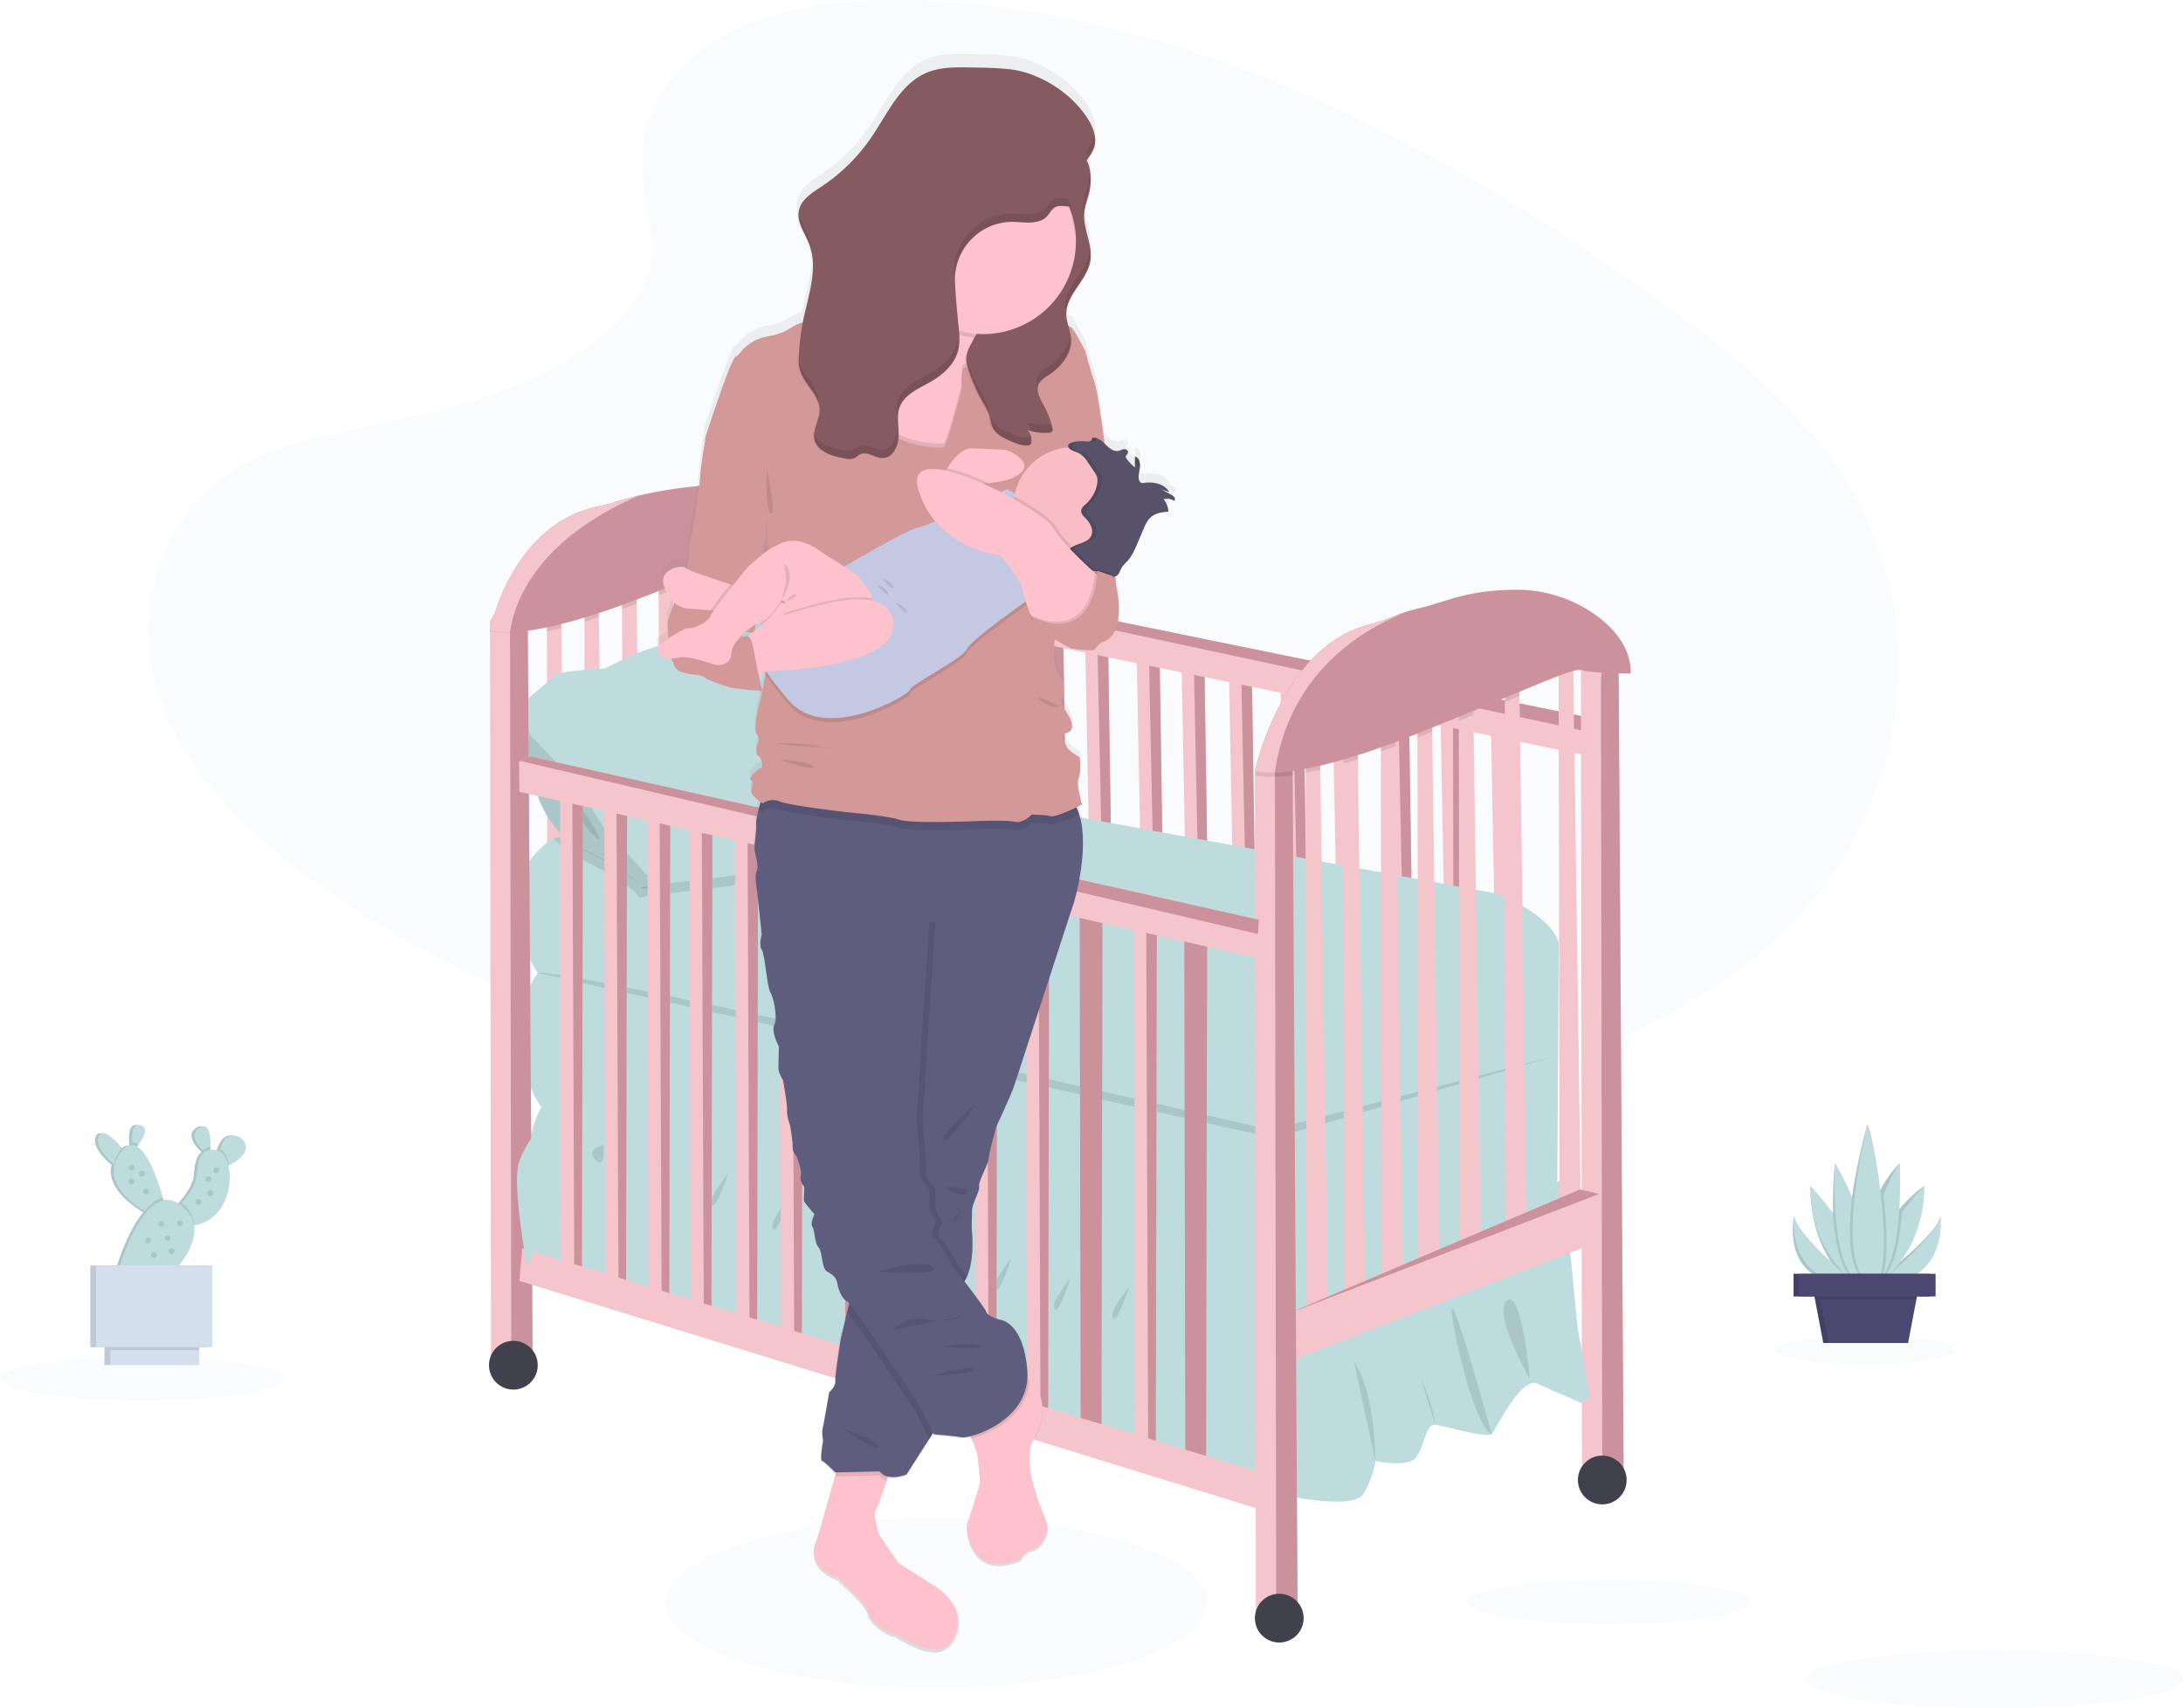 <svg id="eab39aaf-964c-43a5-8393-bd3b53d495e1" data-name="Layer 1" xmlns="http://www.w3.org/2000/svg" xmlns:xlink="http://www.w3.org/1999/xlink" width="1074.54" height="840.74" viewBox="0 0 1074.54 840.74"><defs><linearGradient id="dcdd7e1b-93ae-4349-854b-9912b47642c8" x1="513.67" y1="843.12" x2="513.67" y2="56.12" gradientUnits="userSpaceOnUse"><stop offset="0" stop-color="gray" stop-opacity="0.25"/><stop offset="0.54" stop-color="gray" stop-opacity="0.12"/><stop offset="1" stop-color="gray" stop-opacity="0.1"/></linearGradient></defs><title>baby</title><path d="M402,59.3C431.18,33.27,477,28,518.77,30c131.09,6.52,249.42,69.8,351.78,141.39,37.06,25.91,73.54,53.84,97.59,89.53,49,72.65,34.44,173.29-33.64,233.14-23.17,20.36-51.25,36-80.08,49.81-51.26,24.6-106.57,44.35-164.75,50-41.48,4-83.48.75-124.73-4.84C449.71,573.4,336.6,538.84,241.79,479.72,200.21,453.79,161,421.55,143.88,379.6s-6.17-95.11,36.29-119.94c17.56-10.27,38.56-14.91,59.11-19.27,30.26-6.41,61-12.73,88.3-25.76,28.21-13.46,61.6-39.49,56-69.29C377.6,113.37,372.8,85.3,402,59.3Z" transform="translate(-62.73 -29.63)" fill="#BEDBDE" opacity="0.1"/><ellipse cx="460.93" cy="788.9" rx="133.14" ry="41.68" fill="#BEDBDE" opacity="0.1"/><polygon points="733.95 360.24 738.78 616.96 749.05 618.17 745.18 359.22 733.95 360.24" fill="#f5c5cc"/><polygon points="739.87 355.45 745.38 622.64 749.05 618.17 745.18 359.22 739.87 355.45" fill="none"/><polygon points="709.12 355.41 713.95 612.13 724.22 613.34 720.35 354.39 709.12 355.41" fill="#f5c5cc"/><polygon points="715.04 350.62 720.54 617.81 724.22 613.34 720.35 354.39 715.04 350.62" fill="none"/><polygon points="715.19 341.99 715.69 621.99 726.19 620.99 722.19 336.49 715.19 341.99" fill="#cc929b"/><polygon points="425.56 295.24 429.99 527.95 440.26 529.03 436.8 294.3 425.56 295.24" fill="#f5c5cc"/><polygon points="431.49 290.89 436.57 533.09 440.26 529.03 436.8 294.3 431.49 290.89" fill="#cc929b"/><polygon points="447.41 301.13 451.84 533.83 462.11 534.91 458.65 300.19 447.41 301.13" fill="#f5c5cc"/><polygon points="453.34 296.77 458.43 538.97 462.11 534.91 458.65 300.19 453.34 296.77" fill="#cc929b"/><polygon points="468.77 307.51 473.2 540.22 483.47 541.3 480.01 306.58 468.77 307.51" fill="#f5c5cc"/><polygon points="474.7 303.17 479.79 545.36 483.47 541.3 480.01 306.58 474.7 303.17" fill="#cc929b"/><polygon points="489.55 308.81 494.11 549.69 504.38 550.81 500.78 307.85 489.55 308.81" fill="#f5c5cc"/><polygon points="495.47 304.31 500.7 555.01 504.38 550.81 500.78 307.85 495.47 304.31" fill="#cc929b"/><polygon points="512.08 310.69 516.65 551.56 526.92 552.68 523.32 309.72 512.08 310.69" fill="#f5c5cc"/><polygon points="518.01 306.19 523.24 556.88 526.92 552.68 523.32 309.72 518.01 306.19" fill="#cc929b"/><polygon points="534.22 318.56 538.78 559.44 549.05 560.56 545.46 317.6 534.22 318.56" fill="#f5c5cc"/><polygon points="540.14 314.06 545.37 564.76 549.05 560.56 545.46 317.6 540.14 314.06" fill="#cc929b"/><polygon points="559.56 323.76 564.24 571.36 574.51 572.51 570.8 322.77 559.56 323.76" fill="#f5c5cc"/><polygon points="565.48 319.14 570.83 576.83 574.51 572.51 570.8 322.77 565.48 319.14" fill="#cc929b"/><polygon points="581.61 326.39 586.28 573.99 596.56 575.14 592.84 325.4 581.61 326.39" fill="#f5c5cc"/><polygon points="587.53 321.76 592.88 579.46 596.56 575.14 592.84 325.4 587.53 321.76" fill="#cc929b"/><polygon points="604.97 332.99 609.65 580.59 619.92 581.75 616.21 332.01 604.97 332.99" fill="#f5c5cc"/><polygon points="610.9 328.37 616.24 586.07 619.92 581.75 616.21 332.01 610.9 328.37" fill="#cc929b"/><polygon points="405.55 294.83 405.05 280.09 410.25 277.25 783.19 353.74 783.88 372.45 405.55 294.83" fill="#f5c5cc"/><polyline points="410.25 277.25 784.56 353.68 784.18 360.69 405.82 279.66" fill="#cc929b"/><polygon points="425.69 661.67 415.19 665.49 405.19 665.49 404.69 270.95 410.19 263.31 415.5 261.75 422.19 260.74 425.69 661.67" fill="#f5c5cc"/><polygon points="425.69 661.67 415.19 665.49 414.54 271.73 415.5 261.75 422.19 260.74 425.69 661.67" fill="#cc929b"/><polygon points="630.35 340.32 635.03 587.91 645.3 589.07 641.59 339.33 630.35 340.32" fill="#f5c5cc"/><polygon points="636.27 335.69 641.62 593.39 645.3 589.07 641.59 339.33 636.27 335.69" fill="#cc929b"/><polygon points="655.92 344.23 660.69 597.12 670.96 598.3 667.15 343.23 655.92 344.23" fill="#f5c5cc"/><polygon points="661.84 339.51 667.28 602.71 670.96 598.3 667.15 343.23 661.84 339.51" fill="none"/><polygon points="682.25 348.86 687.08 605.58 697.35 606.79 693.49 347.84 682.25 348.86" fill="#f5c5cc"/><polygon points="688.17 344.07 693.68 611.27 697.35 606.79 693.49 347.84 688.17 344.07" fill="#cc929b"/><polygon points="280.19 585.99 269.69 586.99 269.2 310.8 269.19 306.99 276.19 301.49 276.3 309.15 280.19 585.99" fill="#f5c5cc"/><polygon points="317.19 570.49 306.69 571.49 306.2 299.81 306.19 291.49 313.19 285.99 313.35 297.15 317.19 570.49" fill="#f5c5cc"/><polygon points="378.19 545.49 367.69 546.49 367.21 278.24 367.19 266.49 374.19 260.99 374.41 276.57 378.19 545.49" fill="#f5c5cc"/><polygon points="404.69 535.49 394.19 536.49 393.72 274.79 393.69 256.49 400.69 250.99 401.05 276.41 404.69 535.49" fill="#f5c5cc"/><polygon points="298.69 582.99 288.19 583.99 287.69 305.99 287.69 303.99 294.69 298.49 294.76 303.76 298.69 582.99" fill="#f5c5cc"/><polygon points="352.69 557.99 342.19 558.99 341.7 286.23 341.69 278.99 348.69 273.49 348.83 283.75 352.69 557.99" fill="#f5c5cc"/><polygon points="335.19 562.99 324.69 563.99 324.21 292.88 324.19 283.99 331.19 278.49 331.35 290.07 335.19 562.99" fill="#f5c5cc"/><path d="M331.72,569.48l-2.5,5.25s-6.5,9.75-5.75,24.75S313,654.23,313,654.23s10.25,4.75,18,4.25,24.5,7.75,24.5,7.75L390.22,677l70.25,16.5s41.25,23,52.5,23,56,15.25,56,15.25S629.47,745,634.22,750,659,761.73,661,762s32.5,3.25,32.5,3.25,35.5,8.25,40.5-.5a45.08,45.08,0,0,0,5.75-16s15.75,3.5,20-1.75,4.5-16.5,9.5-16,25.5,6.75,27.75,4.5,14.25-28.75,22.75-24.75S843,721,843,721l-8.5-86.5-3.75-23.75s-136.25,55.5-141,55.5S331.72,569.48,331.72,569.48Z" transform="translate(-62.73 -29.63)" fill="#BEDBDE"/><path d="M830,493.73l-.75,122L687.72,670l-358.5-95.25s-24.25-34.25-1.75-66.25c0,0-29-40,7-66l.89-.21,136.11-32.79L532,420.56l267.45,48.92S825.72,479.23,830,493.73Z" transform="translate(-62.73 -29.63)" fill="#BEDBDE"/><path d="M527.22,432.23c-6.75,3.5-55.75,16.25-65.5,24S384.47,470,384.47,470l-7.5,1.5s.5-5-29.25-19.5a37.93,37.93,0,0,1-12.36-9.71l136.11-32.79L532,420.56C532.08,425.35,531.26,430.13,527.22,432.23Z" transform="translate(-62.73 -29.63)" opacity="0.1"/><path d="M321.47,384s-2.5,48.5,27.25,63S378,466.48,378,466.48l7.5-1.5s-26-29-24.25-34S338,400.73,334.47,399.73,321.47,384,321.47,384Z" transform="translate(-62.73 -29.63)" fill="#BEDBDE"/><path d="M322,384.73s-2.5,48.5,27.25,63,29.25,19.5,29.25,19.5l7.5-1.5s-26-29-24.25-34S338.47,401.48,335,400.48,322,384.73,322,384.73Z" transform="translate(-62.73 -29.63)" opacity="0.1"/><path d="M329,405.23s24,36.25,28.25,37.5S334.72,405.73,329,405.23Z" transform="translate(-62.73 -29.63)" opacity="0.1"/><path d="M318,377.23s15.5-12.5,17.5-15,24-3.5,24.75-3.5,17.5-10.25,36.25-13.5,26.25-4.75,26.25-4.75,27.5-11.5,29-14,14.25-5.25,30,7,50.5,67.25,50.75,73.25,2.5,17-4.25,20.5-55.75,16.25-65.5,24S385.47,465,385.47,465L360,437.23l-13.5-21.75L324,391.73Z" transform="translate(-62.73 -29.63)" fill="#BEDBDE"/><path d="M359.8,593.15s-9.33,2-4,7.33S359.8,593.15,359.8,593.15Z" transform="translate(-62.73 -29.63)" opacity="0.1"/><path d="M392.47,603.82s-10,12-8,15.33S392.47,603.82,392.47,603.82Z" transform="translate(-62.73 -29.63)" opacity="0.1"/><path d="M451.14,619.15s-10,12-8,15.33S451.14,619.15,451.14,619.15Z" transform="translate(-62.73 -29.63)" opacity="0.1"/><path d="M522.47,639.15s-10,12-8,15.33S522.47,639.15,522.47,639.15Z" transform="translate(-62.73 -29.63)" opacity="0.1"/><path d="M618.47,663.15s-10,12-8,15.33S618.47,663.15,618.47,663.15Z" transform="translate(-62.73 -29.63)" opacity="0.1"/><path d="M421.14,607.15s-10,12-8,15.33S421.14,607.15,421.14,607.15Z" transform="translate(-62.73 -29.63)" opacity="0.1"/><path d="M560.47,649.15s-10,12-8,15.33S560.47,649.15,560.47,649.15Z" transform="translate(-62.73 -29.63)" opacity="0.1"/><path d="M589.8,658.48s-10,12-8,15.34S589.8,658.48,589.8,658.48Z" transform="translate(-62.73 -29.63)" opacity="0.1"/><path d="M477.14,627.15s-10,12-8,15.33S477.14,627.15,477.14,627.15Z" transform="translate(-62.73 -29.63)" opacity="0.1"/><path d="M729.14,699.82l10.58,48.91S739.8,714.48,729.14,699.82Z" transform="translate(-62.73 -29.63)" opacity="0.1"/><path d="M761.8,707.15,769.22,731S768.47,721.82,761.8,707.15Z" transform="translate(-62.73 -29.63)" opacity="0.1"/><path d="M797,735.48s-15.83-57.66-19.17-61.66S787.47,731.82,797,735.48Z" transform="translate(-62.73 -29.63)" opacity="0.1"/><path d="M815.8,708.48s-18.66-32.66-11.33-38.66S815.8,708.48,815.8,708.48Z" transform="translate(-62.73 -29.63)" opacity="0.1"/><path d="M327.47,508.48,689.8,589.82l139.34-40.67L688.47,585.82S338.47,505.15,327.47,508.48Z" transform="translate(-62.73 -29.63)" opacity="0.1"/><polygon points="275.69 390.49 276.19 623.24 286.44 624.49 286.94 389.74 275.69 390.49" fill="#f5c5cc"/><polygon points="281.69 386.24 282.69 628.49 286.44 624.49 286.94 389.74 281.69 386.24" fill="#cc929b"/><polygon points="297.44 396.74 297.94 629.49 308.19 630.74 308.69 395.99 297.44 396.74" fill="#f5c5cc"/><polygon points="303.44 392.49 304.44 634.74 308.19 630.74 308.69 395.99 303.44 392.49" fill="#cc929b"/><polygon points="318.69 403.49 319.19 636.24 329.44 637.49 329.94 402.74 318.69 403.49" fill="#f5c5cc"/><polygon points="324.69 399.24 325.69 641.49 329.44 637.49 329.94 402.74 324.69 399.24" fill="#cc929b"/><polygon points="339.44 405.14 339.94 646.06 350.19 647.35 350.69 404.36 339.44 405.14" fill="#f5c5cc"/><polygon points="345.44 400.74 346.44 651.49 350.19 647.35 350.69 404.36 345.44 400.74" fill="#cc929b"/><polygon points="361.94 407.39 362.44 648.31 372.69 649.6 373.19 406.61 361.94 407.39" fill="#f5c5cc"/><polygon points="367.94 402.99 368.94 653.74 372.69 649.6 373.19 406.61 367.94 402.99" fill="#cc929b"/><polygon points="383.94 415.64 384.44 656.56 394.69 657.85 395.19 414.86 383.94 415.64" fill="#f5c5cc"/><polygon points="389.94 411.24 390.94 661.99 394.69 657.85 395.19 414.86 389.94 411.24" fill="#cc929b"/><polygon points="409.19 421.26 409.69 668.9 419.94 670.23 420.44 420.46 409.19 421.26" fill="none"/><polygon points="415.19 416.74 416.19 674.49 419.94 670.23 420.44 420.46 415.19 416.74" fill="#cc929b"/><polygon points="431.19 424.26 431.69 671.9 441.94 673.23 442.44 423.46 431.19 424.26" fill="#f5c5cc"/><polygon points="437.19 419.74 438.19 677.49 441.94 673.23 442.44 423.46 437.19 419.74" fill="#cc929b"/><polygon points="454.44 431.26 454.94 678.9 465.19 680.23 465.69 430.46 454.44 431.26" fill="#f5c5cc"/><polygon points="460.44 426.74 461.44 684.49 465.19 680.23 465.69 430.46 460.44 426.74" fill="#cc929b"/><polygon points="479.69 439.01 480.19 686.65 490.44 687.98 490.94 438.21 479.69 439.01" fill="#f5c5cc"/><polygon points="485.69 434.49 486.69 692.24 490.44 687.98 490.94 438.21 485.69 434.49" fill="#cc929b"/><polygon points="505.19 443.36 505.69 696.28 515.94 697.64 516.44 442.54 505.19 443.36" fill="#f5c5cc"/><polygon points="511.19 438.74 512.19 701.99 515.94 697.64 516.44 442.54 511.19 438.74" fill="#cc929b"/><polygon points="531.44 448.43 531.94 705.2 542.19 706.58 542.69 447.6 531.44 448.43" fill="#cc929b"/><polygon points="537.44 443.74 538.44 710.99 542.19 706.58 542.69 447.6 537.44 443.74" fill="none"/><polygon points="558.19 455.43 558.69 712.2 568.94 713.58 569.44 454.6 558.19 455.43" fill="#f5c5cc"/><polygon points="564.19 450.74 565.19 717.99 568.94 713.58 569.44 454.6 564.19 450.74" fill="#cc929b"/><polygon points="582.94 460.68 583.44 717.45 593.69 718.83 594.19 459.85 582.94 460.68" fill="#cc929b"/><polygon points="588.94 455.99 589.94 723.24 593.69 718.83 594.19 459.85 588.94 455.99" fill="none"/><polygon points="262.19 668.49 251.69 672.49 241.69 672.49 241.19 305.49 246.69 297.49 252 295.86 259.69 293.49 262.19 668.49" fill="#f5c5cc"/><polygon points="262.19 668.49 251.69 672.49 251.04 306.3 252 295.86 259.69 293.49 262.19 668.49" fill="#cc929b"/><circle cx="252.69" cy="671.99" r="12" fill="#40414d"/><polygon points="799.19 724.67 788.69 728.49 778.69 728.49 778.19 324.95 783.69 326.31 789 324.75 796.69 322.49 799.19 724.67" fill="#f5c5cc"/><polygon points="799.19 724.67 788.69 728.49 788.04 334.73 789 324.75 796.69 322.49 799.19 724.67" fill="#cc929b"/><polygon points="653.69 648.99 643.19 649.99 642.71 380.4 642.69 369.99 649.69 364.49 649.89 378.86 653.69 648.99" fill="#f5c5cc"/><polygon points="690.69 633.49 680.19 634.49 679.72 369.88 679.69 354.49 686.69 348.99 686.95 367.25 690.69 633.49" fill="#f5c5cc"/><polygon points="751.69 608.49 741.19 609.49 740.72 345.5 740.69 329.49 747.69 323.99 747.95 342.5 751.69 608.49" fill="#f5c5cc"/><polygon points="767.19 319.49 767.69 599.49 778.19 598.49 774.19 313.99 767.19 319.49" fill="#f5c5cc"/><polygon points="672.19 645.99 661.69 646.99 661.21 375.87 661.19 366.99 668.19 361.49 668.36 373.7 672.19 645.99" fill="#f5c5cc"/><polygon points="708.69 625.99 698.19 626.99 697.72 363.08 697.69 346.99 704.69 341.49 704.95 360.17 708.69 625.99" fill="#f5c5cc"/><polygon points="729.02 619.32 718.52 620.32 718.05 356.41 718.05 354.84 718.02 340.32 725.02 334.82 725.26 351.88 725.28 353.5 729.02 619.32" fill="#f5c5cc"/><polygon points="632.69 647.16 777.69 585.49 787.69 587.82 788.02 610.82 635.36 669.82 632.69 647.16" fill="#f5c5cc"/><polyline points="777.69 585.49 632.69 647.16 787.15 587.69" fill="#cc929b"/><polygon points="257.02 614.49 622.69 725.49 622.02 743.49 255.69 630.49 257.02 614.49" fill="#f5c5cc"/><path d="M701.42,818.12l-10.5,4h-10l-.5-411h0v-2l.78-1.14,4.72-6.86,5.31-1.63,7.69-2.37.08,14Z" transform="translate(-62.73 -29.63)" fill="#f5c5cc"/><polygon points="638.69 788.49 628.19 792.49 627.54 380.3 628.5 369.86 636.19 367.49 638.69 788.49" fill="#cc929b"/><path d="M698.92,397.12l.08,14a85.24,85.24,0,0,1-8.73.82c-7.2.28-9.85-.81-9.85-.81h0c0-.14.28-1.26.78-3.13l4.72-6.86,5.31-1.63Z" transform="translate(-62.73 -29.63)" opacity="0.1"/><path d="M712.42,394.12l.2,14.37q-3.87.9-7.18,1.54l0-10.41Z" transform="translate(-62.73 -29.63)" opacity="0.1"/><path d="M730.92,391.12l.17,12.21c-2.49.79-4.88,1.51-7.15,2.17l0-8.88Z" transform="translate(-62.73 -29.63)" opacity="0.1"/><path d="M749.42,378.62l.26,18.26q-3.75,1.39-7.23,2.63l0-15.39Z" transform="translate(-62.73 -29.63)" opacity="0.1"/><path d="M767.42,371.12l.26,18.68-5.76,2.32-1.47.59,0-16.09Z" transform="translate(-62.73 -29.63)" opacity="0.1"/><path d="M810.68,372.13l-7.23,3,0-16,7-5.5Z" transform="translate(-62.73 -29.63)" opacity="0.1"/><path d="M788,381.51l-7.21,3,0-14.52,7-5.5Z" transform="translate(-62.73 -29.63)" opacity="0.1"/><path d="M865.42,361.12s-18.5,0-23.5-1.5-15.5,4.5-80,30.5c-39,15.73-60.65,19.38-71.65,19.81-7.2.28-9.85-.81-9.85-.81s13.17-60.42,55.11-71.71a124.39,124.39,0,0,0,13.77-4.63l.81-.31a82,82,0,0,1,10.81-3.35c13.46-3.09,23.07-9,47.4-9.18A66.55,66.55,0,0,1,850.1,333.8C858.44,340.36,865.63,349.43,865.42,361.12Z" transform="translate(-62.73 -29.63)" fill="#cc929b"/><path d="M751.92,332.12c-51.9,22.38-59.82,64.21-61.65,77.81-7.2.28-9.85-.81-9.85-.81s13.17-60.42,55.11-71.71a124.39,124.39,0,0,0,13.77-4.63l.81-.31C750.71,332.38,751.31,332.26,751.92,332.12Z" transform="translate(-62.73 -29.63)" fill="#f5c5cc"/><path d="M338.92,331.12l.11,7.66c-2.53.63-4.89,1.18-7.1,1.65v-3.81Z" transform="translate(-62.73 -29.63)" opacity="0.1"/><path d="M357.42,328.12l.07,5.27q-3.69,1.22-7.07,2.23v-2Z" transform="translate(-62.73 -29.63)" opacity="0.1"/><path d="M375.92,315.62l.16,11.16q-3.69,1.41-7.15,2.66v-8.32Z" transform="translate(-62.73 -29.63)" opacity="0.1"/><path d="M393.92,308.12l.16,11.58q-3.45,1.33-7.14,2.81l0-8.89Z" transform="translate(-62.73 -29.63)" opacity="0.1"/><path d="M411.42,303.12l.14,10.26q-3.4,1.14-7.13,2.48v-7.24Z" transform="translate(-62.73 -29.63)" opacity="0.1"/><path d="M436.92,290.62l.22,15.58c-2.21.46-4.6,1-7.2,1.67l0-11.75Z" transform="translate(-62.73 -29.63)" opacity="0.1"/><path d="M463.78,306a26.37,26.37,0,0,0-7.33-1.62l0-18.3,7-5.5Z" transform="translate(-62.73 -29.63)" opacity="0.1"/><path d="M488.92,306.12s-18.5,0-23.5-1.5-15.5-9.5-80,16.5c-39,15.73-60.65,19.38-71.65,19.81-7.2.28-9.85-.81-9.85-.81s9.93-52.5,53.72-61.36a64.38,64.38,0,0,0,7.23-1.85c2.69-.88,6.93-2.14,12.63-3.45,14.7-3.38,39.07-7.09,71.46-5.52A44.32,44.32,0,0,1,478.75,281,34.31,34.31,0,0,1,488.92,306.12Z" transform="translate(-62.73 -29.63)" fill="#cc929b"/><path d="M377.5,273.46c-51.9,22.38-61.9,53.87-63.73,67.47-7.2.28-9.85-.81-9.85-.81s9.93-52.5,53.72-61.36a64.38,64.38,0,0,0,7.23-1.85C367.56,276,371.8,274.77,377.5,273.46Z" transform="translate(-62.73 -29.63)" fill="#f5c5cc"/><polygon points="255.69 389.74 255.44 374.99 260.69 372.24 619.69 452.74 618.69 471.49 255.69 389.74" fill="#f5c5cc"/><polyline points="260.69 372.24 619.69 452.74 619.19 459.74 256.22 374.58" fill="#cc929b"/><circle cx="788.69" cy="728.49" r="12" fill="#40414d"/><circle cx="629.69" cy="796.49" r="12" fill="#40414d"/><path d="M332.09,579.45s-10.67,12-14,22.67,4,50.67,4,50.67a73.65,73.65,0,0,0,8-21.34C332.75,618.79,332.09,579.45,332.09,579.45Z" transform="translate(-62.73 -29.63)" fill="#BEDBDE"/><path d="M838.42,679.12s6.5,33,7,38-16.5-2.5-16.5-2.5Z" transform="translate(-62.73 -29.63)" fill="#BEDBDE"/><path d="M641.42,270.81l-.17,0a2,2,0,0,0-.37-.94,4.91,4.91,0,0,0-1.66-1.26L634.53,266l4.05,1.47a9.05,9.05,0,0,0-.63-.94l.47.26-.32-.45-.43-.15c-2.16-2.53-5.76-3.58-9.25-3.53h.06c.45-.06.91-.1,1.36-.13a16.23,16.23,0,0,0-3,.09h0a1.4,1.4,0,0,0,.35.1c-.32,0-.64.06-1,.1a3,3,0,0,1-1.57,0,2.27,2.27,0,0,1-1.21-1.65c-.5-2,.29-4.15.52-6.24a6.69,6.69,0,0,0-.31-2.91c0-.2,0-.4,0-.6a3,3,0,0,0-2-1.84,1.85,1.85,0,0,0,0,.23l-.17-.07c0,1.79,0,3.59,0,5.38a21.45,21.45,0,0,1-4.09-4.26,1.87,1.87,0,0,1-.41-.85c-.1-.91,1.06-1.54,1.13-2.46a1.37,1.37,0,0,0-1-1.3l.3-.11a2.25,2.25,0,0,0-1.14-.2,19.16,19.16,0,0,0-2.52.76l.26.05a5.69,5.69,0,0,1-.59.16c-2.51.52-4.75-1.48-6.56-3.29l-.39-.39c-.86-7.53-2.25-16.16-2.25-16.16s-1.25-9.86-3-15.16-4.27-14.66-4.27-14.66-5.76-11.37-7-11.87a15.27,15.27,0,0,1-1.41-.8,22.39,22.39,0,0,1-1-5.24c-.31-9.94,10.31-17,11.91-26.85,1.31-8-3.73-16-3-24.11.34-3.55,1.77-6.89,2.54-10.37a27.93,27.93,0,0,0,.29-10.27,16.93,16.93,0,0,0-1.64-5.27,28.46,28.46,0,0,0,3.61-6.11c1.62-4.62-.13-9.78-2.66-14-8.13-13.43-24.6-24-40-25.37-6.21-.57-12.44-.68-18.66-.78-7.14-.13-14.52-.21-21.12,2.55-13.12,5.49-19.33,20.16-27.3,32a90.72,90.72,0,0,1-24.82,24.77c-4.61,3.08-10,6.36-11.08,11.83a10.77,10.77,0,0,0-.19,1.59,14.66,14.66,0,0,1-.33-1.46c-1.09,5.71,2.94,11,5,16.45a29,29,0,0,1,1.84,8.89,38.88,38.88,0,0,0,0-4.32c2,10.38-1.67,21.52-3.94,32.13-.17.78-.3,1.56-.46,2.34a19.13,19.13,0,0,0-5.26,2.37,29.58,29.58,0,0,1-11.82,4.6,22.08,22.08,0,0,0-14.22,8.54c-.64.86-1.26,1.45-1.8,1.51-2.25.26-14.79,39.42-14.79,39.42S407,255.55,407,259.33s-4.51,31.08-4.51,31.08-1.51,5-1,7.07c.29,1.15-.4,5-1.05,8.1a1.8,1.8,0,0,1-.7-.52c-.75-1.51-14.55,0-10.28,10.11a19.82,19.82,0,0,0,4.83,7.18c-1.9,4.76-3.55,9.19-3.33,9.75,0,0,0,3.61.32,8.07-2.93,2-5.33,3.8-5.33,3.8-.21,5.52,3.47,6.4,6.93,6.2.89,3.2,2.19,5.74,4.1,6.43,6.27,2.28,10.28,1.27,12.29,3S422,364.69,422,364.69A126.76,126.76,0,0,0,435.74,366l1.84.92-.22-1c.59-.11.32-.81-.42-2-.33-1.53-.75-3.53-1.22-5.81l2.75-1,.75,1.11c-1,5.24-1.64,8.73-1.64,8.73s-5,17.94-2.76,20.72,0,6.32,0,6.32-.5,4.54.76,4.54,2.75,5.81,1.5,6.07-7,5.05-5,6.06,0,3.28,0,5.56c0,1.66,3.06,4.12,4.72,5.33-.3,1.08-.61,2.23-.9,3.36-.86,3.34-1.53,6.56-1.32,7.73.5,2.78-1.25,10.61-.75,13.14s2.26,8.08,1,10.36.25,9.85.25,9.85l2.26,21.47s-1.5,6.07,0,7.58,2.76,19.21,4.26,21.23,3.77,12.63,2,16.17,2.26,10.86,2.26,10.86-.25,8.59-.25,10.86,2.25,5.81,2.25,5.81,2.26,12.13,2,15.16,1.5,7.33,1.5,7.33,1.51,8.84,1.26,10.86,2,4.8,2,4.8,2.76,6.57,2,9.35,1.75,5.56,1.75,5.56-.25,6.06-.25,6.82,5.27,6.82,5.27,6.82-2.26,4.55-1,6.32,1,8.08,3,10.11,1.5,10.35,4,11.87,4.76,2.78,5.26,6.06,2.51,8.09,4.77,8.85a4.35,4.35,0,0,1,1.1,1.09l-1,4.25-3.09,12.85s-3,18.69-2.76,21.47-3,5.56-3,5.56-2.76,16.17-3.26,18.19.25,5.81.25,5.81-1.75,9.6-.5,10.11,6.52,5.81,6.52,5.81h.41l-.54,1.9-8.65,30.7s-8,13.39,10.54,20.21c.62,1.2,1.19,1.23.52,1,.61.52,13,11,14,15.91s9.53,10.1,12.54,10.61,23.07,16.67,30.34.76-12.79-26.28-12.79-26.28L504.78,800s-7.77-11.37-9-13.39-3.51-11.88-2-13.39c.77-.78,3.18-7.7,5.36-14.28.2-.63.41-1.25.61-1.87,4.26,1,9.08-1,9.08-1L520,738.45l2-3.09.36.72s9.28.76,13.79,1.52a13,13,0,0,0,4.24-.53c.17.37.34.75.5,1.13a55.3,55.3,0,0,1,2.78,7.23c.75,3.28,1.51,14.9,1.51,14.9s-5,16.68-6.27,19.71,1.25,28.3,26.08,18.19c0,0,3-4.8,5.76-4.8s9.53-6.82,7-14.15-13-29.81-5.76-41.68c5.84-9.56,5.37-22.38-2.48-28.34-.33-.25-.68-.47-1-.69a28.64,28.64,0,0,0,0-3.82c-1.76-24.25-13-25.52-13-25.52s-6.52-1.51-7.27-4c-.44-1.46-6.09-9-10.77-15.13.16-.26.31-.52.46-.78,0-.09.1-.18.14-.27.22-.41.43-.83.63-1.27,3.64-8.18,2.7-20.08,2.51-22.21-.25-2.78,0-6.32,0-10.36s4-10.11,3.51-12.38,4.77-11.62,4.77-13.9S553.18,583,553.18,583s7.27-15.67,8.78-20.22c1.44-4.36,27.12-83.84,29.2-90.28a3.91,3.91,0,0,1,.14-.42s8.2-26.83,2.71-44.45a28.25,28.25,0,0,0-1.29-3.41c1.68-.81,2.84-1.4,2.84-1.4s-3.26-9.6-1.76-13.14.5-10.36.5-10.36-6-3.54-6.26-5.05-2.76-3.54-2-5.56,5-1,4.51-5.56-5.76-9.35-5.26-12.13,2.5-7.83,0-10.86-3.51-7.83-3.76-11.62c-.07-1,.15-3.95.5-7.84a88.06,88.06,0,0,0,8.27,4.55s10.78,1.52,11.29.51a23.77,23.77,0,0,1,3.26-3.54c13.54-3.28,7.52-28,7.52-28s-.2-1.81-.52-4.79a2.63,2.63,0,0,0,.94-.45c1.15-.84,1.43-2.44,2.13-3.7a18.38,18.38,0,0,1,2.78-3.26c2.48-2.7,3.95-6.15,5.37-9.54.9-2.16,1.82-4.32,2.73-6.49s2-4.76,4-6.33c2.3-1.85,5.42-2.21,8.35-2.48a10.45,10.45,0,0,0-2.39-6.12,6.14,6.14,0,0,1,5.26.8,2.12,2.12,0,0,0,.11-.21l.06,0A1.35,1.35,0,0,0,641.42,270.81ZM427.29,340c.06-.5.15-1,.26-1.5.49-.46,1.08-1,1.71-1.5l3.5.34c-.86.7-1.61,1.34-2.22,1.86C429.46,338.65,428.28,339.19,427.29,340Zm7-6.93a5.38,5.38,0,0,0,1.45-.31c.67,0,1.36,0,2.06,0l1,0c-1.67,1.17-3.36,2.47-4.86,3.68l.35-3.29Zm5.77-51s-.23,7.18.28,14.4c-.78.55-1.59,1.15-2.39,1.78l1.77-16.65Z" transform="translate(-62.73 -29.63)" fill="url(#dcdd7e1b-93ae-4349-854b-9912b47642c8)"/><path d="M570.67,792.37c-2.75,0-5.75,4.75-5.75,4.75-24.75,10-27.25-15-26-18s6.25-19.5,6.25-19.5-.75-11.5-1.5-14.75a55.77,55.77,0,0,0-2.77-7.15c-1.68-3.83-3.48-7.6-3.48-7.6s10.75-26.5,25-24a16.08,16.08,0,0,1,7,3c7.83,5.9,8.3,18.59,2.47,28-7.25,11.75,3.25,34,5.75,41.25S573.42,792.37,570.67,792.37Z" transform="translate(-62.73 -29.63)" fill="#fdc2cc"/><path d="M532.92,834.62c-7.25,15.75-27.25-.25-30.25-.75s-11.5-5.5-12.5-10.5-13.37-15.23-14-15.74c.67.21.1.18-.52-1-18.5-6.75-10.5-20-10.5-20l8.62-30.38,2.38-8.37,27-1.75s-1.85,5.91-3.91,12.12c-2.17,6.51-4.57,13.36-5.34,14.13-1.5,1.5.75,11.25,2,13.25s9,13.25,9,13.25l15.25,9.75S540.17,818.87,532.92,834.62Z" transform="translate(-62.73 -29.63)" fill="#fdc2cc"/><path d="M503.17,746.12s-1.85,5.91-3.91,12.12a7.19,7.19,0,0,1-3.59-2.37l-21.75.5-.13-.13,2.38-8.37Z" transform="translate(-62.73 -29.63)" opacity="0.1"/><path d="M591.17,474.37s0,.14-.13.41c-2.08,6.37-27.68,85-29.12,89.34-1.5,4.5-8.75,20-8.75,20s-3.75,13.5-3.75,15.75-5.25,11.5-4.75,13.75-3.5,8.25-3.5,12.25-.25,7.5,0,10.25c.19,2.11,1.12,13.89-2.51,22a14.79,14.79,0,0,1-3.45,5,10.71,10.71,0,0,1-1.29,1c-9,6-9.75,67.5-9.75,67.5l-.42.66L520.1,738l-11.18,17.4s-9,3.75-13.25-1.5l-21.75.5s-5.25-5.25-6.5-5.75.5-10,.5-10-.75-3.75-.25-5.75,3.25-18,3.25-18,3.25-2.75,3-5.5,2.75-21.25,2.75-21.25l3.08-12.71,1.52-6.27,3.15-13,21.25-187.75,27-8.25,52,2.5,5.7,10.3Z" transform="translate(-62.73 -29.63)" fill="#5f5d7e"/><path d="M517.92,566.62c-.25,4.75-1.5,12-1,16.25s2.25,20.25,1.5,23.25,2.75,6.5,4,8,.5,6,.75,9.5,3.5,6.75,3.5,6.75-3.75,8-1,9.25,8.5,12.75,8.5,12.75,1.93,2.43,4.49,5.73a13.71,13.71,0,0,1-4.74,6c-9,6-9.75,67.5-9.75,67.5l-.42.66-5.58-11.16s-33.25-50.25-35.5-51a3.52,3.52,0,0,1-1.4-1l3.15-13,21.25-187.75,27-8.25,52,2.5-27.38,2.75s-12.17,8.73-12.25,9l-21.87,9.25-4,60S518.17,561.87,517.92,566.62Z" transform="translate(-62.73 -29.63)" opacity="0.1"/><path d="M590.37,472.92c-.69,2.78-72.7-5.55-72.7-5.55l.5,19.25-4,60s-1,18.25-1.25,23-1.5,12-1,16.25,2.25,20.25,1.5,23.25,2.75,6.5,4,8,.5,6,.75,9.5,3.5,6.75,3.5,6.75-3.75,8-1,9.25,8.5,12.75,8.5,12.75,2.75,3.47,6,7.73a10.71,10.71,0,0,1-1.29,1c-9,6-9.75,67.5-9.75,67.5l-.42.66L520.1,738l-6.93-13.85s-25.65-38.77-33.42-48.71l1.52-6.27,3.15-13,21.25-187.75,27-8.25,52,2.5Z" transform="translate(-62.73 -29.63)" opacity="0.1"/><path d="M569.45,709.08c-1,17.9-19.86,26.66-28.55,28.64-1.68-3.83-3.48-7.6-3.48-7.6s10.75-26.5,25-24A16.08,16.08,0,0,1,569.45,709.08Z" transform="translate(-62.73 -29.63)" opacity="0.1"/><path d="M514.92,566.62c-.25,4.75-1.5,12-1,16.25s2.25,20.25,1.5,23.25,2.75,6.5,4,8,.5,6,.75,9.5,3.5,6.75,3.5,6.75-3.75,8-1,9.25,8.5,12.75,8.5,12.75,16.25,20.5,17,23,7.25,4,7.25,4,11.25,1.25,13,25.25-27.75,33.25-32.25,32.5-13.75-1.5-13.75-1.5l-7.25-14.5s-33.25-50.25-35.5-51-4.25-5.5-4.75-8.75-2.75-4.5-5.25-6-2-9.75-4-11.75-1.75-8.25-3-10,1-6.25,1-6.25-5.25-6-5.25-6.75.25-6.75.25-6.75-2.5-2.75-1.75-5.5-2-9.25-2-9.25-2.25-2.75-2-4.75-1.25-10.75-1.25-10.75-1.75-4.25-1.5-7.25-2-15-2-15-2.25-3.5-2.25-5.75.25-10.75.25-10.75-4-7.25-2.25-10.75-.5-14-2-16-2.75-19.5-4.25-21,0-7.5,0-7.5l-2.25-21.25s-1.5-7.5-.25-9.75-.5-7.75-1-10.25,1.25-10.25.75-13c-.21-1.16.46-4.34,1.31-7.65,1.18-4.56,2.69-9.35,2.69-9.35s128.5-12,147,.5c4,2.68,6.47,6.75,8,11.51,5.47,17.44-2.71,44-2.71,44l-71,9.25-4,60S515.17,561.87,514.92,566.62Z" transform="translate(-62.73 -29.63)" fill="#5f5d7e"/><path d="M494.42,655.62s22.25-6.75,27.5-2.25S494.42,655.62,494.42,655.62Z" transform="translate(-62.73 -29.63)" opacity="0.1"/><path d="M502.42,684.12s6.75-7.25,16.75-5a27.25,27.25,0,0,0,17.5-1.75Z" transform="translate(-62.73 -29.63)" opacity="0.1"/><path d="M525.92,692.37s18.25-2.5,19-.25S525.92,692.37,525.92,692.37Z" transform="translate(-62.73 -29.63)" opacity="0.1"/><path d="M520.67,707.12s20.25-6,21.25-3.5-22.25,3.25-22.25,3.25Z" transform="translate(-62.73 -29.63)" opacity="0.1"/><path d="M543.42,572.37s-19,16.75-16.25,18.5S543.42,572.37,543.42,572.37Z" transform="translate(-62.73 -29.63)" opacity="0.1"/><path d="M527.92,613.87s13.25,0,10.75,3S527.92,613.87,527.92,613.87Z" transform="translate(-62.73 -29.63)" opacity="0.1"/><path d="M535.92,625.62s-5.25,4.5-4,5.5S535.92,625.62,535.92,625.62Z" transform="translate(-62.73 -29.63)" opacity="0.1"/><path d="M478.17,732.87s16.5,5.5,16.75,9S478.17,732.87,478.17,732.87Z" transform="translate(-62.73 -29.63)" opacity="0.1"/><path d="M558.17,210.12l-5.25,31.25s-45.5,24-46.25,24-33.25-5.5-34.5-5.5-22.5-64.25-7.5-68.25c4.06-1.08,9.95-3.68,16.38-6.91,17.34-8.67,38.62-21.84,38.62-21.84s31.75-3.5,24,18.5c-3,8.63-1.46,14.91,1.57,19.36C550,207.63,558.17,210.12,558.17,210.12Z" transform="translate(-62.73 -29.63)" fill="#fdc2cc"/><path d="M558.17,210.12l-5.25,31.25s-45.5,24-46.25,24-33.25-5.5-34.5-5.5-22.5-64.25-7.5-68.25c4.06-1.08,9.95-3.68,16.38-6.91,4.09.27,6.87.66,6.87.66s10,38.25,10.75,50,26.75,13,28.5,12.5,9-29.25,9-29.25-.75-10,1.5-10c1.88,0,6.22-6,7.57-7.89C550,207.63,558.17,210.12,558.17,210.12Z" transform="translate(-62.73 -29.63)" opacity="0.1"/><path d="M593.88,430.38c-3.48,1.7-11.8,5.58-14,5-2.75-.75-9.5-.75-9.5-.75s-4,4.5-8.25,3.5-21-.25-21-.25-30,1.25-35.75-.75-26.25-3.75-26.25-3.75-28-3.25-32.75-5.25a8.19,8.19,0,0,0-8.25,1s-.87-.57-1.94-1.4c1.18-4.56,2.69-9.35,2.69-9.35s128.5-12,147,.5C589.88,421.55,592.39,425.62,593.88,430.38Z" transform="translate(-62.73 -29.63)" opacity="0.1"/><path d="M487.92,187.37s-25.25-3.5-35.25,3.25a29.58,29.58,0,0,1-11.78,4.55,22.05,22.05,0,0,0-14.18,8.45c-.64.86-1.26,1.44-1.79,1.5-2.25.25-14.75,39-14.75,39l30.25,42.25s-.75,23.5,3.5,28-6,56-6,56-5,17.75-2.75,20.5,0,6.25,0,6.25-.5,4.5.75,4.5,2.75,5.75,1.5,6-7,5-5,6,0,3.25,0,5.5,5.75,6,5.75,6a8.19,8.19,0,0,1,8.25-1c4.75,2,32.75,5.25,32.75,5.25s20.5,1.75,26.25,3.75,35.75.75,35.75.75,16.75-.75,21,.25,8.25-3.5,8.25-3.5,6.75,0,9.5.75,15.5-5.75,15.5-5.75-3.25-9.5-1.75-13,.5-10.25.5-10.25-6-3.5-6.25-5-2.75-3.5-2-5.5,5-1,4.5-5.5-5.75-9.25-5.25-12,2.5-7.75,0-10.75-3.5-7.75-3.75-11.5,3.75-37.75,3.75-37.75l-9.25-68.5,28.25-14s-1.25-9.75-3-15-4.25-14.5-4.25-14.5-5.75-11.25-7-11.75-14.5-9.25-17.5-8-26.75,19.5-26.75,19.5-5.75,8.5-8,8.5-1.5,10-1.5,10-7.25,28.75-9,29.25-27.75-.75-28.5-12.5S487.92,187.37,487.92,187.37Z" transform="translate(-62.73 -29.63)" fill="#d39999"/><path d="M448.72,335.18a56.69,56.69,0,0,1-10.55,1.3c-5.13.14-9.64-.51-10.75-2.36-3-5-3-14.5-3-14.5s13.56,3.13,22.92,6.55l1.55.58h0c3.63,1.41,6.39,2.85,7,4.11C456.76,332.55,453.41,334.13,448.72,335.18Z" transform="translate(-62.73 -29.63)" fill="#fdc2cc"/><circle cx="484.19" cy="120.74" r="45.75" opacity="0.1"/><circle cx="484.19" cy="118.74" r="45.75" fill="#fdc2cc"/><path d="M445.67,395.37s13,0,18,1.25,15.5,1.5,15.5,1.5S450.17,397.12,445.67,395.37Z" transform="translate(-62.73 -29.63)" opacity="0.1"/><path d="M446.17,403.37s16.75,1.25,17,3.75S446.17,403.37,446.17,403.37Z" transform="translate(-62.73 -29.63)" opacity="0.1"/><path d="M573.67,372.62s10.25,3.75,10,5S574.67,375.62,573.67,372.62Z" transform="translate(-62.73 -29.63)" opacity="0.1"/><path d="M416.67,239.62l-6.5,4.5s-2.75,16-2.75,19.75-4.5,30.75-4.5,30.75-1.5,5-1,7-2,12.25-2,12.25-9,20.75-8.5,22,42.75,5.25,42.75,5.25l6-56Z" transform="translate(-62.73 -29.63)" fill="#d39999"/><path d="M397.67,329.12l-6.25,6.75s-.25,22,6,24.25,10.25,1.25,12.25,3,12.75,5,12.75,5,11.75,1.75,15.25,1.25-20.5-19.75-4.75-36Z" transform="translate(-62.73 -29.63)" fill="#d39999"/><path d="M595.42,222.12l8.75,9.75s3.75,23.25,2.75,26.5,5.25,59.75,5.25,59.75,6,24.5-7.5,27.75a23.59,23.59,0,0,0-3.25,3.5c-.5,1-11.25-.5-11.25-.5l-16.5-108.25Z" transform="translate(-62.73 -29.63)" fill="#d39999"/><path d="M476.42,311.62s32.75-19.5,38.75-20.5,43.25-18.75,43.25-18.75,18.5,9.5,20.25,16.75-7.75,36.25-7.75,36.25-30.5,21.25-32.25,25.75-28,17.75-28,20-41.5,26.75-59.75,5.25-18-27.75-18-27.75l46.25-10.75,4.5-20Z" transform="translate(-62.73 -29.63)" opacity="0.1"/><path d="M476.42,309.62s32.75-19.5,38.75-20.5,43.25-18.75,43.25-18.75,18.5,9.5,20.25,16.75-7.75,36.25-7.75,36.25-30.5,21.25-32.25,25.75-28,17.75-28,20-41.5,26.75-59.75,5.25-18-27.75-18-27.75l46.25-10.75,4.5-20Z" transform="translate(-62.73 -29.63)" fill="#c4c8e2"/><path d="M425.92,318.37l-1.5,12.5L412.53,330l-11.61-.86s-6.75,0-11-10,9.5-11.5,10.25-10c.57,1.13,15,5.84,22,8.07Z" transform="translate(-62.73 -29.63)" fill="#fdc2cc"/><path d="M425.92,318.37l-1.5,12.5L412.53,330c1.94-2.88,6-8.15,9.65-12.79Z" transform="translate(-62.73 -29.63)" opacity="0.1"/><path d="M424.42,319.62s13.56,3.13,22.92,6.55c-.62,1-4.76,7.48-9.17,10.31-5.13.14-9.64-.51-10.75-2.36C424.42,329.12,424.42,319.62,424.42,319.62Z" transform="translate(-62.73 -29.63)" opacity="0.1"/><path d="M448.72,335.18l-.22-1.73s-.1-.37-.19-.93c-.18-1.14-.31-3.06.53-4.23.49-.69.38-1.18.06-1.53,3.63,1.41,6.39,2.85,7,4.11C456.76,332.55,453.41,334.13,448.72,335.18Z" transform="translate(-62.73 -29.63)" opacity="0.1"/><path d="M491.17,327s-13.58,13.59-14.42,16.5-26.5,3-26.5,3l-1.75-14s-.1-.37-.19-.93c-.18-1.14-.31-3.06.53-4.23,1.25-1.75-1.42-2.25-1.42-2.25s-6.92,11.41-12.75,11.75c0,0-8.08,5.83-8,7,0,0-3.92,3.58-4,7.91s-5.08,6.09-8.75,4.84-12.75-3.92-15.67-3.5-12.16,3.16-11.83-5.42c0,0,12-9,15-8.75s10-3.25,11-6,18-23.75,18-23.75S441.17,299,445.5,298c0,0,8.67-6.75,21.75,3.5,0,0,18.09,11.16,18.67,12.66.46,1.18,5.71,6.22,6.15,10A3.09,3.09,0,0,1,491.17,327Z" transform="translate(-62.73 -29.63)" fill="#fdc2cc"/><path d="M448.75,307.12s1.33,7.67.67,10.42-2,7.5-2,7.5S455.5,312.37,448.75,307.12Z" transform="translate(-62.73 -29.63)" opacity="0.1"/><path d="M449.33,325.79s4.17-4.59,5.09-3.42S449.33,325.79,449.33,325.79Z" transform="translate(-62.73 -29.63)" opacity="0.1"/><path d="M620.05,279a29.26,29.26,0,0,1-21.24,28.14,28.78,28.78,0,0,1-7.87,1.12h-.15A29.25,29.25,0,0,1,561.55,279a27.86,27.86,0,0,1,.46-5.12,29.2,29.2,0,0,1,26.66-24c.7-.06,1.41-.09,2.12-.09A29.25,29.25,0,0,1,620.05,279Z" transform="translate(-62.73 -29.63)" fill="#f8bdc5"/><path d="M635.48,275.41a10.29,10.29,0,0,1,2.38,6.06c-2.92.27-6,.62-8.32,2.45-2,1.56-3,4-4,6.27q-1.37,3.21-2.72,6.42c-1.42,3.35-2.88,6.77-5.35,9.44a18.48,18.48,0,0,0-2.78,3.22c-.69,1.25-1,2.83-2.12,3.67a4,4,0,0,1-3.78.21c-1.23-.46-2.33-1.23-3.56-1.72a11.33,11.33,0,0,0-2.45-.64h0c-3.66-.54-7.69.25-10.8-1.72a6.44,6.44,0,0,1-1-.82,9.68,9.68,0,0,1-2.55-4.32,4.86,4.86,0,0,1-.24-2.07,4.47,4.47,0,0,1,2.32-3c.17-.1.34-.2.52-.29,3-1.57,7.17-1.94,8.74-5,1.5-2.9-.36-6.43-2.64-8.77-1.08-1.1-2.36-2.35-2.21-3.89.14-1.36,1.35-2.31,2.36-3.22a17.52,17.52,0,0,0,5.48-9.83,7.47,7.47,0,0,0-.06-3.55,9.41,9.41,0,0,0-1.27-2.33l-3.24-4.8a13.17,13.17,0,0,0-4-4.24c-1.35-.81-2.9-1.09-4.26-1.89a3.38,3.38,0,0,1-1.26-1.2,1.29,1.29,0,0,1-.16-.94c.17-.8,1-1.19,1.83-1.42a17.83,17.83,0,0,1,6.62-.63,5.14,5.14,0,0,0,2.14,0,1.51,1.51,0,0,0,1.11-1.63c2.46-.64,4.79,1.28,6.59,3.08s4,3.77,6.54,3.26c.91-.18,1.75-.7,2.67-.8s2.06.5,2,1.43-1.22,1.53-1.12,2.43a1.79,1.79,0,0,0,.41.84,21.14,21.14,0,0,0,4.07,4.22c0-1.77,0-3.55,0-5.32,2,.5,2.73,3.06,2.5,5.13s-1,4.16-.52,6.18a2.27,2.27,0,0,0,1.2,1.63,3,3,0,0,0,1.57,0c4.59-.65,9.95.57,12.23,4.6l-4-1.45L639,273a4.89,4.89,0,0,1,1.66,1.25,1.66,1.66,0,0,1,.12,1.94A6.21,6.21,0,0,0,635.48,275.41Z" transform="translate(-62.73 -29.63)" fill="#585268"/><g opacity="0.1"><path d="M626.67,267.08a3,3,0,0,0,1.57,0c.45-.06.9-.1,1.36-.13a16.12,16.12,0,0,0-3,.09Z" transform="translate(-62.73 -29.63)"/><path d="M636.43,270.26l1.72.95-.32-.45Z" transform="translate(-62.73 -29.63)"/><path d="M623.53,259.46c0-1.16,0-2.33,0-3.5a3.08,3.08,0,0,0-2-1.82l0,3.52A21.5,21.5,0,0,0,623.53,259.46Z" transform="translate(-62.73 -29.63)"/><path d="M638.43,275.06a6.2,6.2,0,0,1,2.46,1,1.24,1.24,0,0,0,.25-.81A6.36,6.36,0,0,0,638.43,275.06Z" transform="translate(-62.73 -29.63)"/><path d="M611,313c-1.23-.46-2.33-1.23-3.56-1.72a11.33,11.33,0,0,0-2.45-.64h0c-3.66-.54-7.69.25-10.8-1.72a6.44,6.44,0,0,1-1-.82,9.68,9.68,0,0,1-2.55-4.32,4.86,4.86,0,0,1-.24-2.07,4.47,4.47,0,0,1,2.32-3c.17-.1.34-.2.52-.29,3.05-1.57,7.17-1.94,8.74-5,1.5-2.9-.36-6.43-2.64-8.77-1.08-1.1-2.36-2.35-2.21-3.89.14-1.36,1.35-2.31,2.36-3.22a17.52,17.52,0,0,0,5.48-9.83,7.47,7.47,0,0,0-.06-3.55,9.41,9.41,0,0,0-1.27-2.33l-3.24-4.8a13.17,13.17,0,0,0-4-4.24c-1.35-.81-2.9-1.09-4.26-1.89a3.38,3.38,0,0,1-1.26-1.2,1.29,1.29,0,0,1-.16-.94c.17-.8,1.05-1.19,1.83-1.42a18.49,18.49,0,0,1,4-.66,18,18,0,0,0-6,.66c-.78.23-1.66.62-1.83,1.42a1.29,1.29,0,0,0,.16.94,3.38,3.38,0,0,0,1.26,1.2c1.36.8,2.91,1.08,4.26,1.89a13.17,13.17,0,0,1,4,4.24l3.24,4.8a9.41,9.41,0,0,1,1.27,2.33,7.47,7.47,0,0,1,.06,3.55,17.52,17.52,0,0,1-5.48,9.83c-1,.91-2.22,1.86-2.36,3.22-.15,1.54,1.13,2.79,2.21,3.89,2.28,2.34,4.14,5.87,2.64,8.77-1.57,3.05-5.69,3.42-8.74,5-.18.09-.35.19-.52.29a4.47,4.47,0,0,0-2.32,3,4.86,4.86,0,0,0,.24,2.07,9.68,9.68,0,0,0,2.55,4.32,6.44,6.44,0,0,0,1,.82c3.11,2,7.14,1.18,10.8,1.72h0a11.33,11.33,0,0,1,2.45.64c1.23.49,2.33,1.26,3.56,1.72a4.72,4.72,0,0,0,2.82.24A5.91,5.91,0,0,1,611,313Z" transform="translate(-62.73 -29.63)"/><path d="M615.5,251.34a14.7,14.7,0,0,0,1.81-.59,2.15,2.15,0,0,0-1.14-.21,21.06,21.06,0,0,0-2.5.76A4.17,4.17,0,0,0,615.5,251.34Z" transform="translate(-62.73 -29.63)"/><path d="M599.12,246.68a5.14,5.14,0,0,0,2.14-.05,1.51,1.51,0,0,0,1.11-1.62,4,4,0,0,0-2,0,1.51,1.51,0,0,1-1.11,1.63,1.6,1.6,0,0,1-.21.05Z" transform="translate(-62.73 -29.63)"/></g><path d="M564.42,263c-3.73,2.79-9.68,4-15.15,4.4a81.37,81.37,0,0,1-12.85,0l-9.63-3.62s.78-1.55,2.1-3.6c2.63-4.08,7.41-10.15,12.4-9.9,7.5.37,15.38.74,16.13.74S572.79,256.75,564.42,263Z" transform="translate(-62.73 -29.63)" fill="#fdc2cc"/><path d="M540.06,62.83c-7.12-.13-14.47-.21-21,2.53C505.93,70.79,499.74,85.3,491.8,97a90.49,90.49,0,0,1-24.75,24.51c-4.6,3-9.94,6.3-11.05,11.7-1.18,5.71,2.9,11,5,16.41,4.45,11.51,0,24.26-2.63,36.32A117.9,117.9,0,0,0,456,203.52a24.4,24.4,0,0,0,.53,8.18c2,7.06,9.56,12.16,9.62,19.5,0,5-3.52,9.72-2.49,14.58,1.33,6.21,8.87,8.45,15.12,9.52a7.73,7.73,0,0,0,4.55-.14c1-.48,1.82-1.4,2.84-1.91,3.47-1.72,7.32,1.91,11.2,1.84,4.87-.09,7.61-5.84,7.73-10.71s-1.18-10,.57-14.5c2.33-6,9-8.85,14.63-12,6.23-3.49,12.16-8.53,14-15.42,1.15-4.26.63-8.77.17-13.15-.7-6.72-1.25-13.47-1.63-20.21-1-17.2,13.29-31.53,30.46-30.19l.32,0c5,.41,10.9.89,14.43-2.75,1.4-1.45,2.29-3.45,4-4.45,3.34-1.9,7.93.81,11.29-1.06,2.63-1.47,3.19-5,2.78-8s-1.46-6-.9-8.94c.8-4.17,4.59-7.15,6-11.16,1.62-4.57-.13-9.68-2.65-13.82C590.5,75.42,574.07,65,558.67,63.6,552.48,63,546.27,62.93,540.06,62.83Z" transform="translate(-62.73 -29.63)" fill="#865a61"/><path d="M528.89,260.15c5.94,1.22,13.17,3.93,20.38,7.24a81.37,81.37,0,0,1-12.85,0l-9.63-3.62S527.57,262.2,528.89,260.15Z" transform="translate(-62.73 -29.63)" opacity="0.1"/><path d="M602.79,310.79c-3.66-.54-7.69.25-10.8-1.72a6.44,6.44,0,0,1-1-.82h-.15A29.25,29.25,0,0,1,561.55,279a27.86,27.86,0,0,1,.46-5.12c10.25,5.73,18.56,11.62,20.16,14.5a59.52,59.52,0,0,0,8.3,10.47c2.79,3,5.78,5.88,8.34,8.29C600.33,308.55,601.7,309.8,602.79,310.79Z" transform="translate(-62.73 -29.63)" opacity="0.1"/><path d="M604.42,314.12s-18.25-15.75-23.25-24.75-75.25-47.25-66.25-18.25,40,31.75,40,31.75,10,11.25,11,16.75,4.5,13.5,4.5,13.5l16.75,7.5,7.75-1.75S613.17,328.87,604.42,314.12Z" transform="translate(-62.73 -29.63)" fill="#fdc2cc"/><path d="M569.42,332.12s29.5,16.75,32.5-22.5l7.5,2.5-7.5,26.5-12.75,9.25S571.42,339.62,569.42,332.12Z" transform="translate(-62.73 -29.63)" opacity="0.1"/><path d="M570.42,333.12s29.5,16.75,32.5-22.5l7.5,2.5-7.5,26.5-12.75,9.25S572.42,340.62,570.42,333.12Z" transform="translate(-62.73 -29.63)" fill="#d39999"/><path d="M596.47,134.22c.34-3.51,1.77-6.82,2.52-10.27a27.13,27.13,0,0,0,.3-10.16,14.75,14.75,0,0,0-2.64-6.76c-1-1.25-4-4-5.75-2.76-1,.71-1.27,4.82-1.67,6a51.81,51.81,0,0,1-5.6,11.25,45.74,45.74,0,0,1-37,72.58c-1.09,0-2.17-.05-3.24-.13-1,1.74-1.91,3.5-2.83,5.26a16.34,16.34,0,0,0-2.16,5.83,15.18,15.18,0,0,0,.89,5.8,81.81,81.81,0,0,0,7.66,17.49,26.45,26.45,0,0,1,2.75,5.47c.57,1.85.67,3.83,1.41,5.61,1.66,4,6,6,10,7.67,2.39,1,4.89,2,7.47,1.79a1.74,1.74,0,0,0,1.87-1.77,6.77,6.77,0,0,0-2-5.75,28.7,28.7,0,0,0,10.5,1.25,1.69,1.69,0,0,0,1.82-2.48,45,45,0,0,0-4.18-10.82c-1.82-3.36-4.14-7.27-2.48-10.7.95-2,2.95-3.12,4.77-4.31,6.15-4,11.6-10.52,11.12-17.85-.26-4-2.28-7.81-2.4-11.84-.31-9.83,10.27-16.86,11.87-26.57C600.74,150.11,595.7,142.25,596.47,134.22Z" transform="translate(-62.73 -29.63)" fill="#865a61"/><g opacity="0.1"><path d="M465.61,227.2c-.06-7.34-7.61-12.44-9.62-19.5a16.42,16.42,0,0,1-.57-3.41,22.46,22.46,0,0,0,.57,7.41c1.84,6.45,8.28,11.27,9.43,17.66A12,12,0,0,0,465.61,227.2Z" transform="translate(-62.73 -29.63)"/><path d="M496.83,251.09c-3.88.07-7.73-3.56-11.2-1.84-1,.51-1.8,1.43-2.84,1.91a7.73,7.73,0,0,1-4.55.14c-6.23-1.07-13.75-3.3-15.1-9.46a10.24,10.24,0,0,0,0,3.94c1.33,6.21,8.87,8.45,15.12,9.52a7.73,7.73,0,0,0,4.55-.14c1-.48,1.82-1.4,2.84-1.91,3.47-1.72,7.32,1.91,11.2,1.84,4.87-.09,7.61-5.84,7.73-10.71,0-1,0-2-.07-3C504,246,501.36,251,496.83,251.09Z" transform="translate(-62.73 -29.63)"/><path d="M533.78,198.45c-1.86,6.89-7.79,11.93-14,15.42-5.63,3.16-12.3,6-14.63,12a19.13,19.13,0,0,0-.86,8.05,14.16,14.16,0,0,1,.86-4.05c2.33-6,9-8.85,14.63-12,6.23-3.49,12.16-8.53,14-15.42a25.28,25.28,0,0,0,.63-8A20.57,20.57,0,0,1,533.78,198.45Z" transform="translate(-62.73 -29.63)"/><path d="M588.53,127.3c-2.41-.18-4.92-.74-7,.42-1.75,1-2.64,3-4,4.45-3.53,3.64-9.38,3.16-14.43,2.75l-.32,0c-17.17-1.34-31.44,13-30.46,30.19,0,.13,0,.27,0,.4a28.47,28.47,0,0,1,30.44-26.59l.32,0c5,.41,10.9.89,14.43-2.75,1.4-1.45,2.29-3.45,4-4.45,2-1.16,4.55-.6,7-.42a45.58,45.58,0,0,1,3.25,15c0-.65.05-1.3.05-2A45.68,45.68,0,0,0,588.53,127.3Z" transform="translate(-62.73 -29.63)"/><path d="M462.33,158.44a30.89,30.89,0,0,0-1.83-12.8c-1.58-4.09-4.29-8.1-5-12.27-1.09,5.65,2.94,10.88,5,16.27A28.68,28.68,0,0,1,462.33,158.44Z" transform="translate(-62.73 -29.63)"/><path d="M599.05,116.12a26,26,0,0,1-.56,3.83c-.75,3.45-2.18,6.76-2.52,10.27a19.68,19.68,0,0,0,0,3.76c.38-3.42,1.75-6.66,2.49-10A27.09,27.09,0,0,0,599.05,116.12Z" transform="translate(-62.73 -29.63)"/><path d="M598.93,154.07c-1.6,9.71-12.18,16.74-11.87,26.57a13.81,13.81,0,0,0,.14,1.59c1.26-8.61,10.27-15.26,11.73-24.16a18.49,18.49,0,0,0,.1-4.87C599,153.49,599,153.78,598.93,154.07Z" transform="translate(-62.73 -29.63)"/><path d="M600.75,98.53a28,28,0,0,1-3.6,6,13.88,13.88,0,0,1,1,2.52,19.88,19.88,0,0,0,2.57-4.57,12,12,0,0,0,.46-5.8A10.57,10.57,0,0,1,600.75,98.53Z" transform="translate(-62.73 -29.63)"/><path d="M589.34,195.39c-.89,6.12-5.68,11.45-11,14.94-1.82,1.19-3.82,2.35-4.77,4.31a6.62,6.62,0,0,0-.27,4.68,4.37,4.37,0,0,1,.27-.68c.95-2,2.95-3.12,4.77-4.31,6.15-4,11.6-10.52,11.12-17.85C589.44,196.11,589.39,195.75,589.34,195.39Z" transform="translate(-62.73 -29.63)"/><path d="M569.34,244.47a2.14,2.14,0,0,1-1.29.44c-2.58.22-5.08-.79-7.47-1.79-4-1.66-8.36-3.68-10-7.67-.74-1.78-.84-3.76-1.41-5.61a26.45,26.45,0,0,0-2.75-5.47,81.81,81.81,0,0,1-7.66-17.49,26.91,26.91,0,0,1-.72-2.81c-.07.33-.13.67-.17,1a15.18,15.18,0,0,0,.89,5.8,81.81,81.81,0,0,0,7.66,17.49,26.45,26.45,0,0,1,2.75,5.47c.57,1.85.67,3.83,1.41,5.61,1.66,4,6,6,10,7.67,2.39,1,4.89,2,7.47,1.79a1.74,1.74,0,0,0,1.87-1.77,6.63,6.63,0,0,0-.3-3A1.21,1.21,0,0,1,569.34,244.47Z" transform="translate(-62.73 -29.63)"/><path d="M579.72,238.33a3.19,3.19,0,0,1-1.31.31,28.7,28.7,0,0,1-10.5-1.25,6.75,6.75,0,0,1,2.05,4.55,28.59,28.59,0,0,0,8.45.7,1.69,1.69,0,0,0,1.82-2.48C580.08,239.54,579.9,238.93,579.72,238.33Z" transform="translate(-62.73 -29.63)"/></g><path d="M440.17,260.37s-1,20.5,2,22S440.17,260.37,440.17,260.37Z" transform="translate(-62.73 -29.63)" opacity="0.1"/><path d="M496.92,314.37c1,0,5,2,5.5,4.25S496.92,314.37,496.92,314.37Z" transform="translate(-62.73 -29.63)" opacity="0.1"/><path d="M494.42,317.62c1,0,5,2,5.5,4.25S494.42,317.62,494.42,317.62Z" transform="translate(-62.73 -29.63)" opacity="0.1"/><path d="M503.67,326.62c1,0,5,2,5.5,4.25S503.67,326.62,503.67,326.62Z" transform="translate(-62.73 -29.63)" opacity="0.1"/><path d="M491.17,327s-13.58,13.59-14.42,16.5-26.5,3-26.5,3l-1.75-14s-.1-.37-.19-.93c7.09-1.82,30.08-10.31,43.76-7.3A3.09,3.09,0,0,1,491.17,327Z" transform="translate(-62.73 -29.63)" opacity="0.1"/><path d="M429.33,344.2s13.09-11.58,17.09-11.33,52.75-20.5,56,2.75-62.25,24.5-62.25,24.5l-10,3.75S421.83,345.7,429.33,344.2Z" transform="translate(-62.73 -29.63)" fill="#fdc2cc"/><path d="M425.5,345.87s6-8.33,7.83,1.83,4.59,22.67,4.59,22.67L424.5,363.7Z" transform="translate(-62.73 -29.63)" fill="#d39999"/><ellipse cx="918.38" cy="664.49" rx="44.79" ry="6.87" fill="#BEDBDE" opacity="0.1"/><ellipse cx="791.95" cy="788.53" rx="70" ry="10.74" fill="#BEDBDE" opacity="0.1"/><ellipse cx="981.95" cy="826.53" rx="92.59" ry="14.21" fill="#BEDBDE" opacity="0.1"/><ellipse cx="70" cy="678.54" rx="70" ry="10.74" fill="#BEDBDE" opacity="0.1"/><path d="M945.79,628.21s-6.33,29.5,21.85,33l1.75-3.28S947.54,637.39,945.79,628.21Z" transform="translate(-62.73 -29.63)" fill="#BEDBDE"/><path d="M978.35,657.7l-6.55,1.39-.66.15s-17.48-14.2-17.26-45.89a79.56,79.56,0,0,0,8.35,13.22C969.16,635.73,977,648,978.35,657.7Z" transform="translate(-62.73 -29.63)" fill="#BEDBDE"/><path d="M980.57,660.74a4.1,4.1,0,0,1-3.53.46c-16.83-3.93-11.14-58.77-11.14-58.77.93.44,2,7.41,5.82,16.42C978.51,634.67,986,656.77,980.57,660.74Z" transform="translate(-62.73 -29.63)" fill="#BEDBDE"/><path d="M1017.89,628.21s1.1,29.5-27.09,33l-1.75-3.28S1016.15,637.39,1017.89,628.21Z" transform="translate(-62.73 -29.63)" fill="#BEDBDE"/><path d="M1009.81,613.35c.21,31.69-22.5,45.89-22.5,45.89l-.66-.15-6.55-1.39c1.29-9.73,9.19-22,16.11-31.13A70.9,70.9,0,0,1,1009.81,613.35Z" transform="translate(-62.73 -29.63)" fill="#BEDBDE"/><path d="M986.55,657.87a10.39,10.39,0,0,1-3.75,2.87h0a6.69,6.69,0,0,1-1.37.46c-4.15,1-5.59-2-5.35-7.09.39-9,6.07-24.7,11.17-36.42,3.67-8.44,9.67-14.84,10.56-15.26C997.79,602.43,997.54,645.13,986.55,657.87Z" transform="translate(-62.73 -29.63)" fill="#BEDBDE"/><path d="M981.84,583.2s-18.79,66.64-2.62,76.69S986,589.1,981.84,583.2Z" transform="translate(-62.73 -29.63)" fill="#BEDBDE"/><path d="M945.79,628.21s-6.33,29.5,21.85,33l1.75-3.28S947.54,637.39,945.79,628.21Z" transform="translate(-62.73 -29.63)" opacity="0.1"/><path d="M978.35,657.7l-6.55,1.39-.66.15s-17.48-14.2-17.26-45.89a79.56,79.56,0,0,0,8.35,13.22C969.16,635.73,977,648,978.35,657.7Z" transform="translate(-62.73 -29.63)" opacity="0.1"/><path d="M980.57,660.74a4.1,4.1,0,0,1-3.53.46c-16.83-3.93-11.14-58.77-11.14-58.77.93.44,2,7.41,5.82,16.42C978.51,634.67,986,656.77,980.57,660.74Z" transform="translate(-62.73 -29.63)" opacity="0.1"/><path d="M1017.89,628.21s1.1,29.5-27.09,33l-1.75-3.28S1016.15,637.39,1017.89,628.21Z" transform="translate(-62.73 -29.63)" opacity="0.1"/><path d="M1009.81,613.35c.21,31.69-22.5,45.89-22.5,45.89l-.66-.15-6.55-1.39c1.29-9.73,9.19-22,16.11-31.13A70.9,70.9,0,0,1,1009.81,613.35Z" transform="translate(-62.73 -29.63)" opacity="0.1"/><path d="M986.55,657.87a10.39,10.39,0,0,1-3.75,2.87h0a6.69,6.69,0,0,1-1.37.46c-4.15,1-5.59-2-5.35-7.09.39-9,6.07-24.7,11.17-36.42,3.67-8.44,9.67-14.84,10.56-15.26C997.79,602.43,997.54,645.13,986.55,657.87Z" transform="translate(-62.73 -29.63)" opacity="0.1"/><path d="M981.84,583.2s-18.79,66.64-2.62,76.69S986,589.1,981.84,583.2Z" transform="translate(-62.73 -29.63)" opacity="0.1"/><path d="M945.79,628.21s-3.71,29.5,24.47,33l1.75-3.28S947.54,637.39,945.79,628.21Z" transform="translate(-62.73 -29.63)" fill="#BEDBDE"/><path d="M981,657.7l-6.55,1.39-.66.15s-20.1-14.2-19.88-45.89c0,0,5.15,5.52,11,13.22C971.79,635.73,979.66,648,981,657.7Z" transform="translate(-62.73 -29.63)" fill="#BEDBDE"/><path d="M981,657.7l-6.55,1.39c-6.21-5.45-8.68-19.69-9.57-32.52C971.79,635.73,979.66,648,981,657.7Z" transform="translate(-62.73 -29.63)" opacity="0.1"/><path d="M983.19,660.74a4.1,4.1,0,0,1-3.53.46c-16.83-3.93-13.76-58.77-13.76-58.77.93.44,4.57,7.41,8.44,16.42C981.13,634.67,988.59,656.77,983.19,660.74Z" transform="translate(-62.73 -29.63)" fill="#BEDBDE"/><path d="M1017.89,628.21s3.72,29.5-24.47,33l-1.74-3.28S1016.15,637.39,1017.89,628.21Z" transform="translate(-62.73 -29.63)" fill="#BEDBDE"/><path d="M1009.81,613.35c.21,31.69-19.88,45.89-19.88,45.89l-.66-.15-6.55-1.39c1.3-9.73,9.19-22,16.11-31.13C1004.66,618.87,1009.81,613.35,1009.81,613.35Z" transform="translate(-62.73 -29.63)" fill="#BEDBDE"/><path d="M998.83,626.57c-.84,12-3,25.14-8.35,31.3a10,10,0,0,1-1.21,1.22l-6.55-1.39C984,648,991.91,635.73,998.83,626.57Z" transform="translate(-62.73 -29.63)" opacity="0.1"/><path d="M989.17,657.87a10.31,10.31,0,0,1-3.75,2.87h0a7,7,0,0,1-1.38.46c-4.14,1-5.59-2-5.35-7.09.39-9,6.07-24.7,11.17-36.42,3.67-8.44,7-14.84,7.94-15.26C997.79,602.43,1000.17,645.13,989.17,657.87Z" transform="translate(-62.73 -29.63)" fill="#BEDBDE"/><path d="M983.19,660.74a4.61,4.61,0,0,1-2.66-.85c-7.92-4.93-8.08-23.44-6.19-41C981.13,634.67,988.59,656.77,983.19,660.74Z" transform="translate(-62.73 -29.63)" opacity="0.1"/><path d="M989.17,657.87c-.91,2-2.14,3-3.75,2.87h0a5.25,5.25,0,0,1-2.26-.85,12,12,0,0,1-4.47-5.78c.39-9,6.07-24.7,11.17-36.42C991.67,634,992.27,651.2,989.17,657.87Z" transform="translate(-62.73 -29.63)" opacity="0.1"/><path d="M981.84,583.2s-16.16,66.64,0,76.69S986,589.1,981.84,583.2Z" transform="translate(-62.73 -29.63)" fill="#BEDBDE"/><polygon points="950.14 626.99 882.85 626.99 882.85 638.13 893.11 638.13 893.37 639.44 897.48 661.07 936.6 661.07 940.71 639.44 940.96 638.13 950.14 638.13 950.14 626.99" fill="#4b4770"/><polygon points="950.14 626.99 882.85 626.99 882.85 638.13 893.11 638.13 893.37 639.44 897.48 661.07 936.6 661.07 940.71 639.44 940.96 638.13 950.14 638.13 950.14 626.99" opacity="0.1"/><polygon points="944.46 633.54 943.34 639.44 939.22 661.07 900.1 661.07 895.99 639.44 894.86 633.54 944.46 633.54" fill="#4b4770"/><polygon points="944.46 633.54 943.34 639.44 895.99 639.44 894.86 633.54 944.46 633.54" opacity="0.1"/><rect x="885.47" y="626.99" width="67.29" height="11.14" fill="#4b4770"/><path d="M171.88,590.79a17.18,17.18,0,0,0-2.28,4.29c-.14.37-.28.8-.42,1.21a3.69,3.69,0,0,0-.79-.27,11.05,11.05,0,0,0-3.57-.31c0-.46.06-1,.07-1.47.15-5.27-.47-12.61-5.5-9.5-4.82,3-1.38,8,1.73,11.2.27.28.54.54.8.79-2.84,2-3.38,6.73-3.85,11.64s-4.64,10.28-7.41,13.34c-.28.31-.53.59-.78.85a10.1,10.1,0,0,0-8-2.07c-.11-.43-.23-.88-.37-1.36C139.22,611,134.58,597,128.64,594c.25-.31.51-.63.78-1,2.52-3.3,5.36-8.2,1.17-9.45s-4.57,4.25-4.34,8.37c0,.51.08,1,.12,1.46A6.14,6.14,0,0,0,122,595.5l-.65-.77c-3.4-4-9.63-10.36-11.52-5.55-1.75,4.47,3.73,10.29,7.59,13.66l.24.21c-2.59,10.52,8.72,19.09,14.81,22.83l.79.49c-8.4,9.89-13.59,28.45-13.59,28.45l23.53,4.2s15.59-13.46,13.59-26.09l.16,0c15.59-3.13,19.13-19.75,16.71-29.61l.27-.12a17.7,17.7,0,0,0,7.22-5.45C185.5,591.68,176.36,584.84,171.88,590.79Z" transform="translate(-62.73 -29.63)" fill="#BEDBDE"/><path d="M171.88,590.79a17.18,17.18,0,0,0-2.28,4.29c-.14.37-.28.8-.42,1.21a3.69,3.69,0,0,0-.79-.27,11.05,11.05,0,0,0-3.57-.31c0-.46.06-1,.07-1.47.15-5.27-.47-12.61-5.5-9.5-4.82,3-1.38,8,1.73,11.2.27.28.54.54.8.79-2.84,2-3.38,6.73-3.85,11.64s-4.64,10.28-7.41,13.34c-.28.31-.53.59-.78.85a10.1,10.1,0,0,0-8-2.07c-.11-.43-.23-.88-.37-1.36C139.22,611,134.58,597,128.64,594c.25-.31.51-.63.78-1,2.52-3.3,5.36-8.2,1.17-9.45s-4.57,4.25-4.34,8.37c0,.51.08,1,.12,1.46A6.14,6.14,0,0,0,122,595.5l-.65-.77c-3.4-4-9.63-10.36-11.52-5.55-1.75,4.47,3.73,10.29,7.59,13.66l.24.21c-2.59,10.52,8.72,19.09,14.81,22.83l.79.49c-8.4,9.89-13.59,28.45-13.59,28.45l23.53,4.2s15.59-13.46,13.59-26.09l.16,0c15.59-3.13,19.13-19.75,16.71-29.61l.27-.12a17.7,17.7,0,0,0,7.22-5.45C185.5,591.68,176.36,584.84,171.88,590.79Z" transform="translate(-62.73 -29.63)" opacity="0.1"/><path d="M125.06,597.57l-2.75,8s-1.53-1.08-3.46-2.78c-3.86-3.37-9.34-9.19-7.59-13.66,1.89-4.81,8.12,1.54,11.52,5.55C124.15,596.33,125.06,597.57,125.06,597.57Z" transform="translate(-62.73 -29.63)" fill="#BEDBDE"/><path d="M130.86,593a38.89,38.89,0,0,1-2.68,3.15,42.22,42.22,0,0,1-.49-4.23c-.23-4.12.21-9.59,4.34-8.37S133.38,589.68,130.86,593Z" transform="translate(-62.73 -29.63)" fill="#BEDBDE"/><path d="M166.33,594.24c-.08,2.65-.34,4.77-.34,4.77a33.41,33.41,0,0,1-3.43-3.07c-3.11-3.22-6.55-8.2-1.73-11.2C165.86,581.63,166.48,589,166.33,594.24Z" transform="translate(-62.73 -29.63)" fill="#BEDBDE"/><path d="M182.58,597.72a17.7,17.7,0,0,1-7.22,5.45,19.38,19.38,0,0,1-2.42.88l-3.24-4.55a33.05,33.05,0,0,1,1.34-4.42,17.18,17.18,0,0,1,2.28-4.29C177.8,584.84,186.94,591.68,182.58,597.72Z" transform="translate(-62.73 -29.63)" fill="#BEDBDE"/><path d="M122.78,594.73c1.37,1.6,2.28,2.84,2.28,2.84l-2.75,8s-1.53-1.08-3.46-2.78a15.7,15.7,0,0,1,3.1-7.07C122.22,595.4,122.51,595.05,122.78,594.73Z" transform="translate(-62.73 -29.63)" opacity="0.1"/><path d="M130.86,593a38.89,38.89,0,0,1-2.68,3.15,42.22,42.22,0,0,1-.49-4.23A5.46,5.46,0,0,1,130.86,593Z" transform="translate(-62.73 -29.63)" opacity="0.1"/><path d="M144.39,624.93l-6.85,3s-1.49-.72-3.64-2.06c-7.19-4.42-21.64-15.55-12-28.67s17.77,10.41,21,21.92C143.87,622.57,144.39,624.93,144.39,624.93Z" transform="translate(-62.73 -29.63)" fill="#BEDBDE"/><path d="M162.56,595.94a5.64,5.64,0,0,1,3.77-1.7c-.08,2.65-.34,4.77-.34,4.77A33.41,33.41,0,0,1,162.56,595.94Z" transform="translate(-62.73 -29.63)" opacity="0.1"/><path d="M175.36,603.17a19.38,19.38,0,0,1-2.42.88l-3.24-4.55a33.05,33.05,0,0,1,1.34-4.42C173.13,596.3,174.67,599.34,175.36,603.17Z" transform="translate(-62.73 -29.63)" opacity="0.1"/><path d="M158.38,632.9l-1.15.2c-22.93,3.48-7.56-8.89-7.56-8.89s1-1,2.43-2.5c2.77-3.06,6.93-8.4,7.41-13.34.72-7.43,1.55-14.4,10.32-12.35C178.44,598,180.09,628.55,158.38,632.9Z" transform="translate(-62.73 -29.63)" fill="#BEDBDE"/><rect x="51.41" y="660.36" width="43.81" height="11.52" fill="#d4dfec"/><rect x="44.45" y="622.91" width="57.24" height="40.2" fill="#d4dfec"/><rect x="51.41" y="660.36" width="43.81" height="11.52" opacity="0.1"/><rect x="44.45" y="622.91" width="57.24" height="40.2" opacity="0.1"/><rect x="54.29" y="660.36" width="43.81" height="11.52" fill="#d4dfec"/><path d="M142.9,619.13c1,3.44,1.49,5.8,1.49,5.8l-6.85,3s-1.49-.72-3.64-2.06C136.58,622.49,139.6,619.92,142.9,619.13Z" transform="translate(-62.73 -29.63)" opacity="0.1"/><path d="M158.38,632.9l-1.15.2c-22.93,3.48-7.56-8.89-7.56-8.89s1-1,2.43-2.5C156.38,625.13,158.15,629,158.38,632.9Z" transform="translate(-62.73 -29.63)" opacity="0.1"/><path d="M121.1,654.82s12.84-46,30.85-31.8-7.32,36-7.32,36Z" transform="translate(-62.73 -29.63)" fill="#BEDBDE"/><circle cx="64.85" cy="574.79" r="1.44" opacity="0.1"/><circle cx="64.73" cy="581.51" r="1.44" opacity="0.1"/><circle cx="106.5" cy="576.11" r="1.44" opacity="0.1"/><circle cx="72.89" cy="610.55" r="1.44" opacity="0.1"/><circle cx="103.5" cy="587.27" r="1.44" opacity="0.1"/><circle cx="88.62" cy="602.15" r="1.44" opacity="0.1"/><circle cx="69.77" cy="577.67" r="1.44" opacity="0.1"/><circle cx="102.54" cy="580.43" r="1.44" opacity="0.1"/><circle cx="97.62" cy="591.59" r="1.44" opacity="0.1"/><circle cx="82.5" cy="609.47" r="1.44" opacity="0.1"/><circle cx="79.38" cy="602.39" r="1.44" opacity="0.1"/><circle cx="71.93" cy="586.43" r="1.44" opacity="0.1"/><rect x="54.29" y="660.36" width="43.81" height="4.21" opacity="0.1"/><rect x="47.33" y="622.91" width="57.24" height="40.2" fill="#d4dfec"/><circle cx="84.42" cy="615.95" r="1.44" opacity="0.1"/><circle cx="75.78" cy="617.75" r="1.44" opacity="0.1"/></svg>